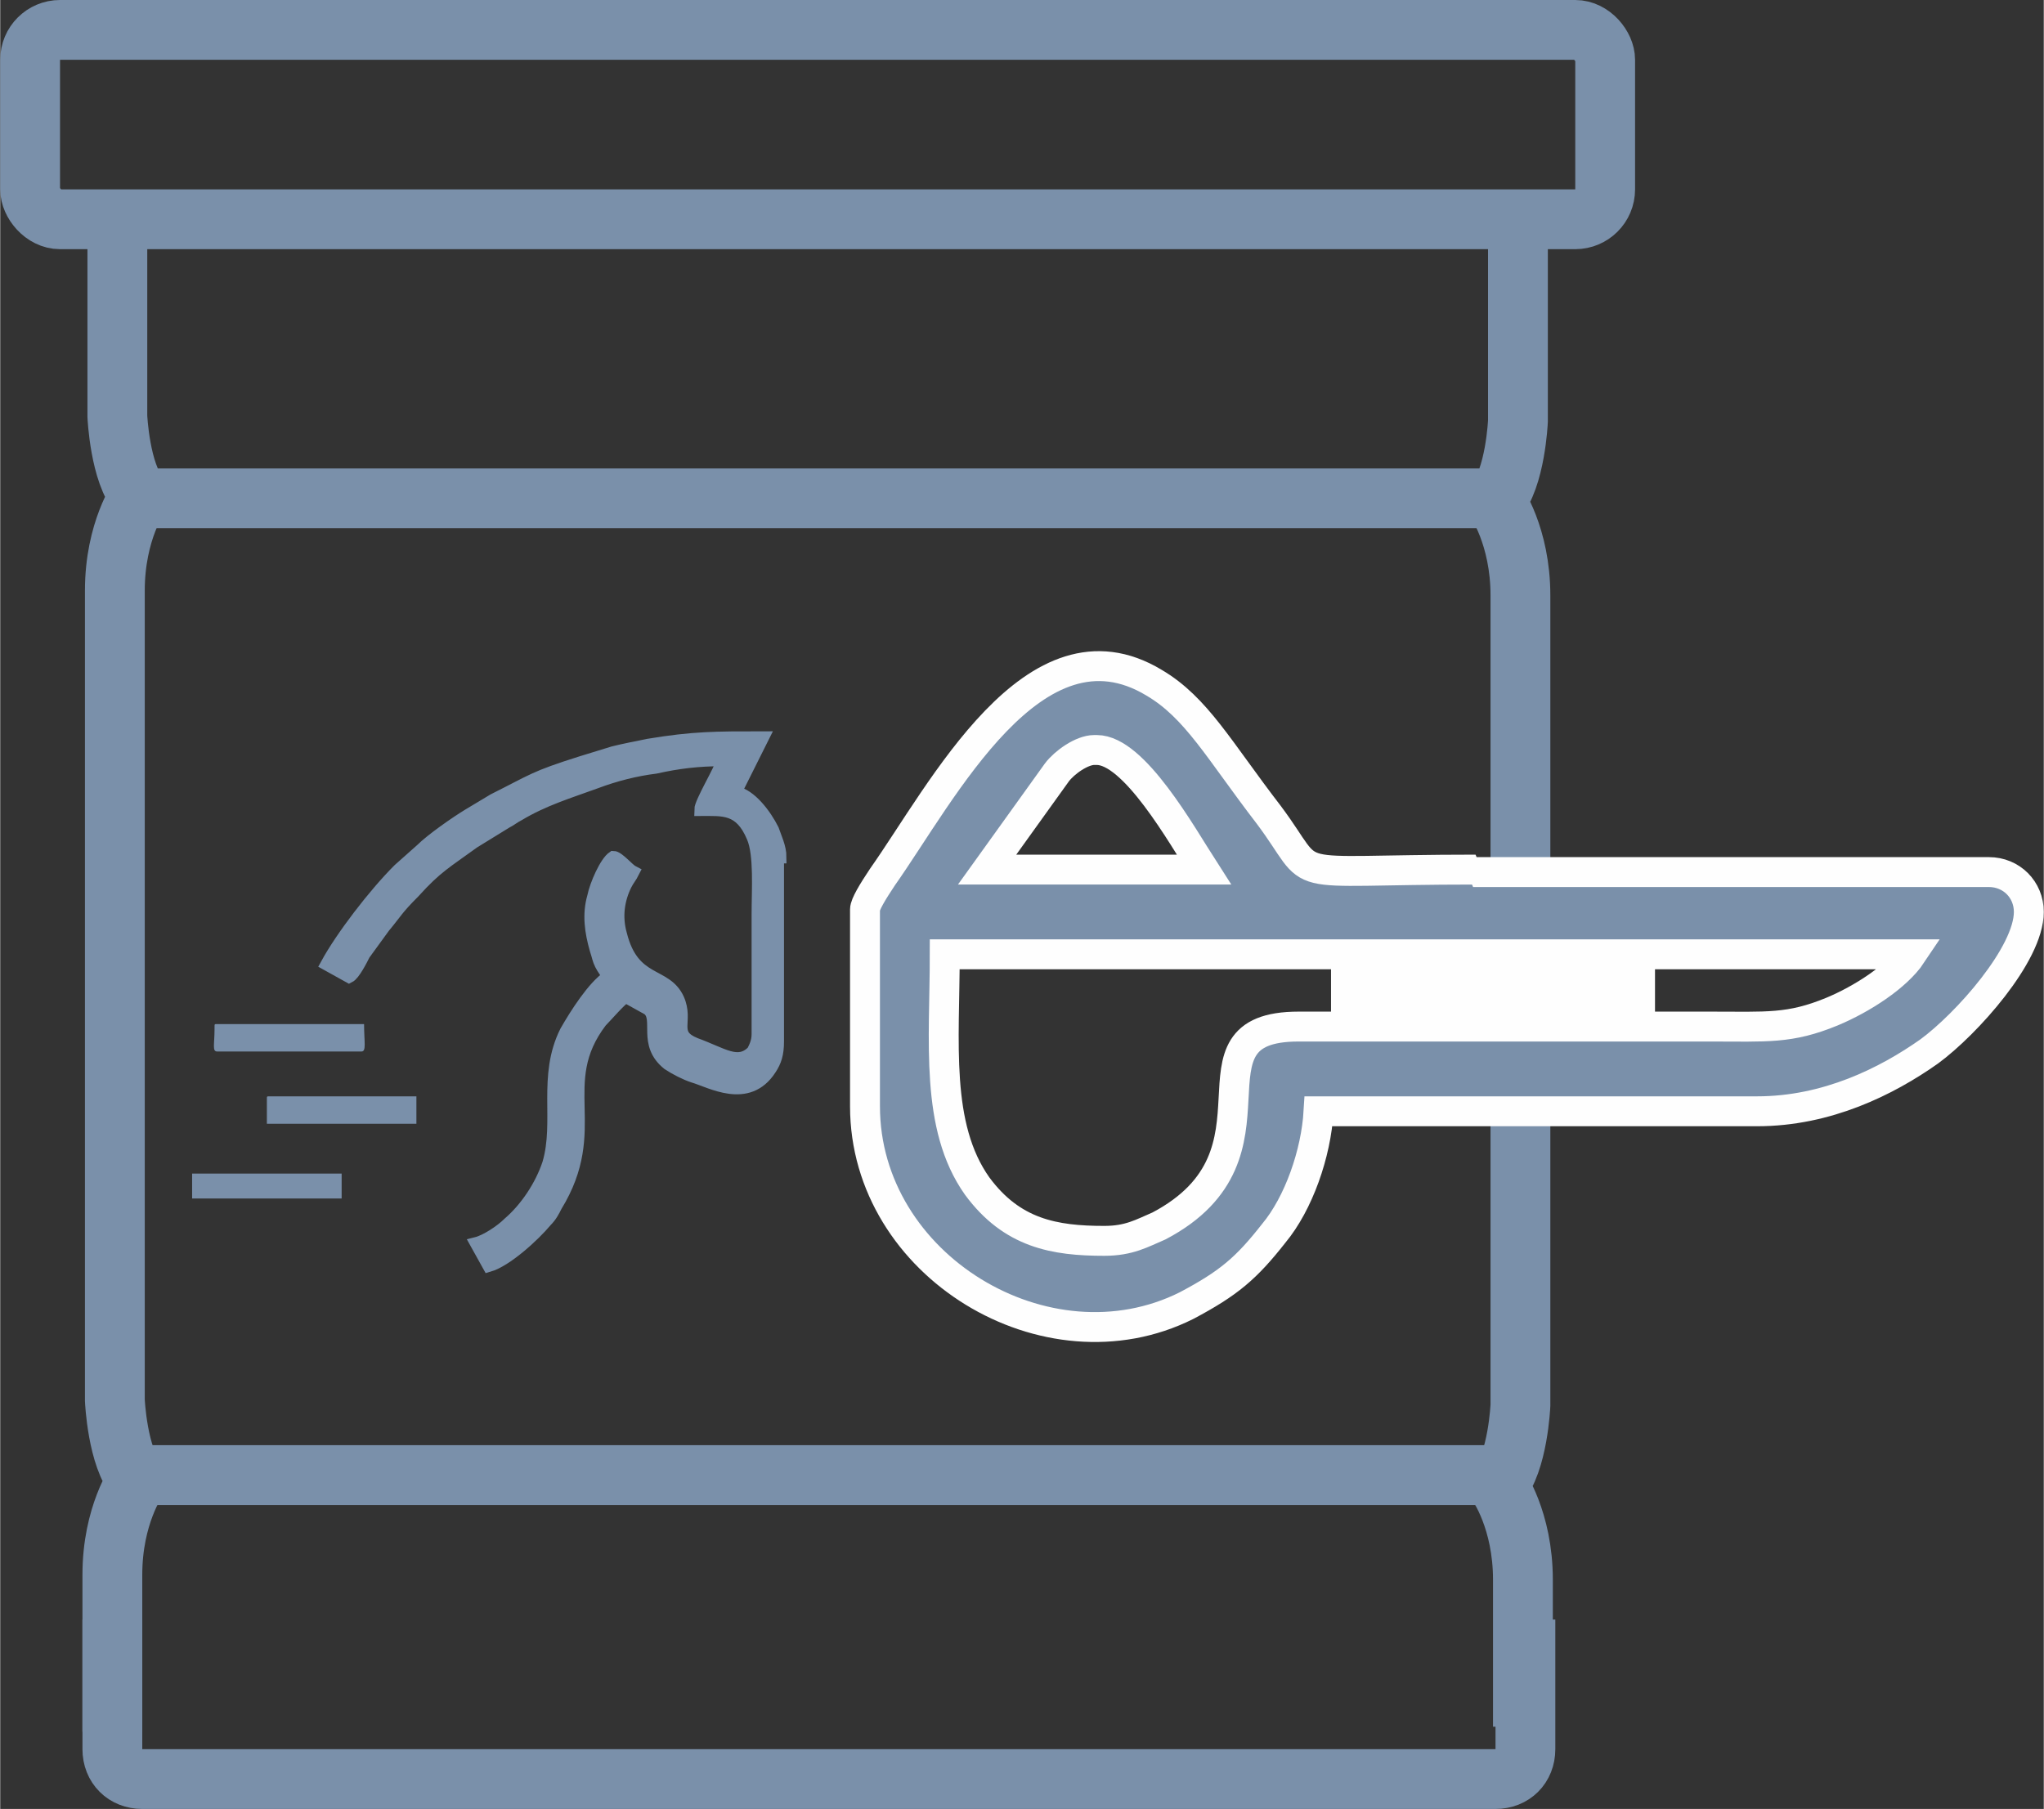 <?xml version="1.0" encoding="UTF-8"?>
<!DOCTYPE svg PUBLIC "-//W3C//DTD SVG 1.1//EN" "http://www.w3.org/Graphics/SVG/1.1/DTD/svg11.dtd">
<!-- Creator: CorelDRAW -->
<svg xmlns="http://www.w3.org/2000/svg" xml:space="preserve" width="0.479in" height="0.424in" version="1.1" style="shape-rendering:geometricPrecision; text-rendering:geometricPrecision; image-rendering:optimizeQuality; fill-rule:evenodd; clip-rule:evenodd"
viewBox="0 0 8.2 7.26"
 xmlns:xlink="http://www.w3.org/1999/xlink"
 xmlns:xodm="http://www.corel.com/coreldraw/odm/2003">
 <rect x="0" y="0" width="8.2" height="7.26" fill="#333333" stroke="none"/>
 <defs>
  <style type="text/css">
   <![CDATA[
    .str2 {stroke:#7A90AA;stroke-width:0.05;stroke-miterlimit:2.613}
    .str0 {stroke:#7A90AA;stroke-width:0.24;stroke-miterlimit:2.613}
    .str1 {stroke:#FEFEFE;stroke-width:0.12;stroke-miterlimit:2.613}
    .fil0 {fill:none}
    .fil2 {fill:#FEFEFE}
    .fil1 {fill:#7A90AA}
   ]]>
  </style>
 </defs>
 <g id="Layer_x0020_1">
  <path class="fil0 str0" d="M0.47 0.88l0 0.79c0,0 0.01,0.23 0.09,0.32 0,0 -0.1,0.14 -0.1,0.38l0 3.23 0 0.02c0,0 0.01,0.23 0.09,0.32 0,0 -0.1,0.14 -0.1,0.38l0 0.63"/>
  <path class="fil0 str0" d="M6.09 0.9l0 0.79c0,0 -0.01,0.23 -0.09,0.32 0,0 0.1,0.14 0.1,0.38l0 3.23 -0 0.02c0,0 -0.01,0.23 -0.09,0.32 0,0 0.1,0.14 0.1,0.38l0 0.59"/>
  <rect class="fil0 str0" x="0.12" y="0.12" width="6.32" height="0.76" rx="0.12" ry="0.12"/>
  <line class="fil0 str0" x1="0.56" y1="5.92" x2="6.07" y2= "5.92" />
  <path class="fil1 str1" d="M4.43 4.98c-0.2,0 -0.37,-0.03 -0.51,-0.22 -0.17,-0.24 -0.13,-0.58 -0.13,-0.93l3.88 0c-0.06,0.09 -0.2,0.18 -0.32,0.23 -0.17,0.07 -0.26,0.06 -0.49,0.06l-1.65 -0c-0.5,-0 -0.01,0.51 -0.56,0.8 -0.07,0.03 -0.12,0.06 -0.22,0.06zm-0.03 -1.97c0.15,0 0.34,0.34 0.43,0.48l-0.87 0 0.28 -0.39c0.03,-0.04 0.1,-0.09 0.15,-0.09zm1.52 0.48c-0.8,0 -0.62,0.06 -0.83,-0.22 -0.2,-0.26 -0.29,-0.43 -0.46,-0.53 -0.48,-0.29 -0.85,0.44 -1.09,0.78 -0.04,0.06 -0.07,0.11 -0.07,0.13l0 0.79c0,0.64 0.73,1.08 1.29,0.8 0.17,-0.09 0.24,-0.15 0.35,-0.29 0.1,-0.12 0.17,-0.32 0.18,-0.49l0.29 0 1.47 0c0.28,0 0.52,-0.12 0.69,-0.24 0.15,-0.11 0.4,-0.39 0.4,-0.56 0,-0.09 -0.07,-0.16 -0.16,-0.16l-2.07 0z"/>
  <line class="fil0 str0" x1="0.56" y1="2" x2="6.07" y2= "2" />
  <rect class="fil2 str1" x="5.4" y="3.84" width="1.18" height="0.24"/>
  <path class="fil0 str0" d="M6.12 6.5l0 0.52c0,0.07 -0.05,0.12 -0.12,0.12l-5.43 0c-0.07,0 -0.12,-0.05 -0.12,-0.12l0 -0.52"/>
  <path class="fil1 str2" d="M2.88 3.07zm0 0zm0.24 0.37l0 0.74c-0,0.05 -0.01,0.08 -0.03,0.11 -0.09,0.14 -0.24,0.05 -0.31,0.03 -0.03,-0.01 -0.07,-0.03 -0.1,-0.05 -0.1,-0.08 -0.03,-0.18 -0.08,-0.22l-0.09 -0.05c-0.02,0.01 -0.08,0.08 -0.1,0.1 -0.19,0.25 0.01,0.43 -0.18,0.74 -0.01,0.02 -0.02,0.04 -0.04,0.06 -0.05,0.06 -0.16,0.16 -0.23,0.18l-0.05 -0.09c0.04,-0.01 0.1,-0.05 0.13,-0.08 0.07,-0.06 0.13,-0.15 0.16,-0.24 0.05,-0.17 -0.02,-0.35 0.07,-0.53 0.04,-0.07 0.11,-0.18 0.17,-0.22 -0.01,-0.02 -0.02,-0.03 -0.03,-0.05 -0.01,-0.02 -0.01,-0.03 -0.02,-0.06 -0.02,-0.07 -0.03,-0.14 -0.01,-0.21 0.01,-0.05 0.05,-0.14 0.08,-0.16 0.02,0 0.06,0.05 0.08,0.06 -0.01,0.02 -0.02,0.03 -0.03,0.05 -0.03,0.06 -0.04,0.13 -0.02,0.2 0.05,0.2 0.18,0.15 0.23,0.26 0.04,0.09 -0.03,0.14 0.07,0.18 0.11,0.04 0.17,0.09 0.23,0.03 0.01,-0.02 0.02,-0.04 0.02,-0.07l-0 -0.48c0,-0.1 0.01,-0.24 -0.02,-0.31 -0.05,-0.12 -0.12,-0.11 -0.21,-0.11 0,-0.03 0.08,-0.16 0.09,-0.2 -0.1,0 -0.18,0.01 -0.27,0.03 -0.08,0.01 -0.16,0.03 -0.24,0.06 -0.11,0.04 -0.21,0.07 -0.31,0.13 -0.02,0.01 -0.03,0.02 -0.05,0.03l-0.13 0.08c-0.11,0.08 -0.15,0.1 -0.24,0.2 -0.07,0.07 -0.07,0.08 -0.12,0.14l-0.08 0.11c-0.01,0.02 -0.04,0.08 -0.06,0.09l-0.09 -0.05c0.06,-0.11 0.19,-0.28 0.29,-0.38l0.09 -0.08c0.04,-0.04 0.14,-0.11 0.19,-0.14l0.1 -0.06c0.16,-0.08 0.16,-0.09 0.35,-0.15l0.13 -0.04c0.04,-0.01 0.09,-0.02 0.14,-0.03 0.18,-0.03 0.27,-0.03 0.46,-0.03l-0.11 0.22c0.06,0.01 0.12,0.09 0.15,0.15 0.01,0.03 0.03,0.07 0.03,0.11z"/>
  <path class="fil1" d="M0.86 4.13c0,0.06 -0.01,0.09 0.01,0.09l0.58 0c0.02,0 0.01,-0.04 0.01,-0.11l-0.59 0c-0.01,0 -0.01,0 -0.01,0.01z"/>
  <path class="fil1" d="M1.07 4.42l0 0.09 0.6 0 0 -0.11 -0.59 0c-0.01,0 -0.01,0 -0.01,0.01z"/>
  <polygon class="fil1" points="0.77,4.81 1.37,4.81 1.37,4.71 0.77,4.71 "/>
 </g>
</svg>
